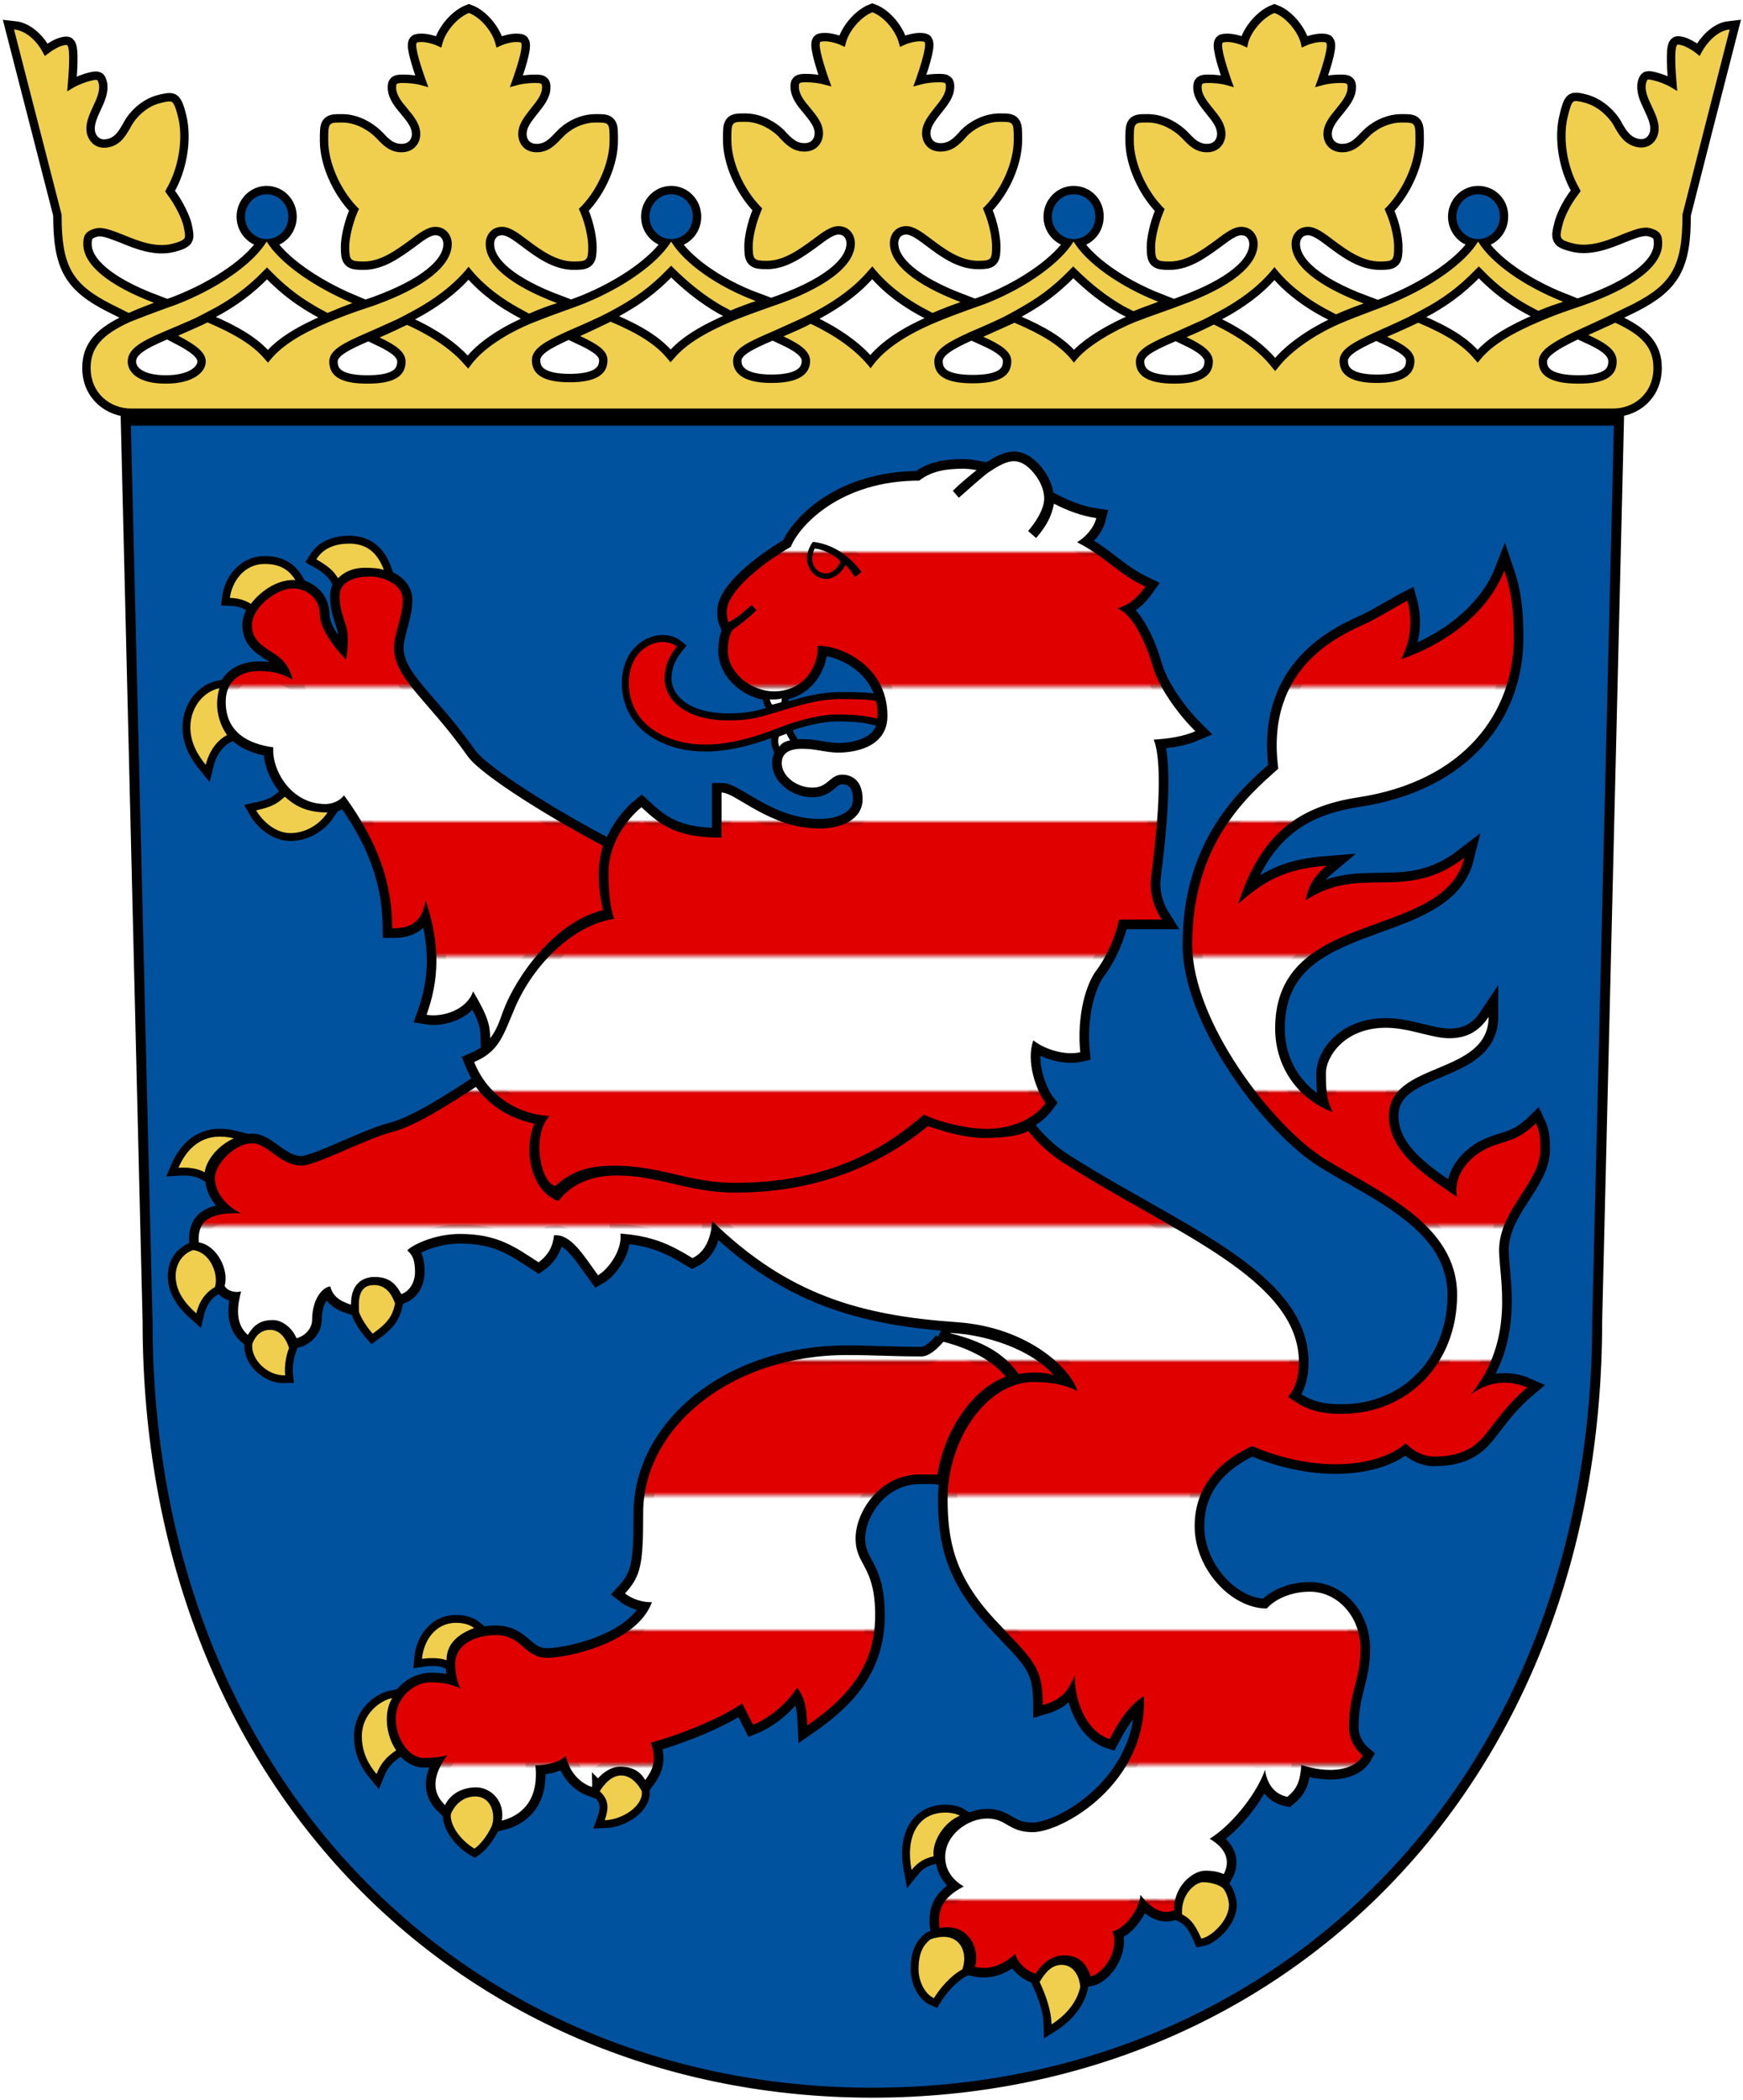 <?xml version="1.0" encoding="UTF-8"?>
<!-- Generator: Adobe Illustrator 26.0.3, SVG Export Plug-In . SVG Version: 6.00 Build 0)  -->
<svg xmlns="http://www.w3.org/2000/svg" xmlns:xlink="http://www.w3.org/1999/xlink" version="1.1" id="Ebene_1" x="0px" y="0px" viewBox="0 0 498.1 600" style="enable-background:new 0 0 498.1 600;" xml:space="preserve">
<style type="text/css">
	.st0{fill:none;}
	.st1{fill:#E10000;}
	.st2{fill:#FFFFFF;}
	.st3{fill:#EFCF4D;stroke:#000000;stroke-width:4.8;}
	.st4{fill:#00529F;stroke:#000000;stroke-width:4.8;}
	.st5{fill:#00529F;stroke:#000000;stroke-width:5.7;}
	.st6{fill:#00529F;}
	.st7{fill:url(#c_00000062908787931758974580000016492976922085098917_);stroke:#000000;stroke-width:5.5;}
	.st8{fill:#FFFFFF;stroke:#000000;stroke-width:4;}
	.st9{fill:#E10000;stroke:#000000;stroke-width:4;}
	.st10{fill:url(#c_00000089561509106684662660000007639797091999948931_);}
	.st11{fill:#EFCF4D;stroke:#000000;stroke-width:4.5;}
	.st12{fill:#EFCF4D;}
</style>
<pattern x="34" y="559" width="360" height="76.8" patternUnits="userSpaceOnUse" id="a" viewBox="0 -76.8 360 76.8" style="overflow:visible;">
	<g>
		<rect y="-76.8" class="st0" width="360" height="76.8"/>
		<path class="st1" d="M0,0h360l0-38.4H0L0,0z"/>
		<path class="st2" d="M0-38.4h360l0-38.4H0L0-38.4z"/>
	</g>
</pattern>
<g>
	<g id="e">
		<path class="st3" d="M486.4,14.7l-0.7,1.3l-1.1-0.9c-1.4-1.1-3.1-1.9-3.7-2.1c-1.1-0.3-1.5-0.3-1.6-0.2c-1,0.9-0.4,8.3-0.2,10.8    l0.2,2.4l-2-1.2c-1.2-0.7-3.3-1.5-4.6-1.8c-1.5-0.4-1.8-0.3-1.9-0.2c0,0-0.2,0.2-0.4,0.9c-0.5,2.1,0.5,4.3,1.6,6.6    c1.2,2.6,2.5,5.2,1.8,8c-0.6,2.4-2.9,4.6-6.5,3.6c-3.2-0.9-4.6-3.4-5.8-5.4l-0.3-0.6c-1.3-2.3-4.3-5.4-8.1-6.5    c-1.4-0.4-2.9-0.7-3.4-0.4c-0.7,0.4-1.2,2.3-1.7,4.4c-1.5,6-0.2,14.4,3.3,20.4l0.4,0.8l-0.5,0.7c-2.7,3.4-4.3,7.2-4.7,9    c-1,3.9-0.8,4.2,2.9,5.2c4.8,1.3,10-0.8,14.1-2.5c3.3-1.3,6-2.4,8.1-1.8c3.2,0.8,3.4,2.4,3.4,4.4c0,6.3-8,12.5-22.5,17.6    c-0.4,0.2-6.3,2-12.2,4.5c-8.1,3.4-13.8,6.8-17.1,10.8l-0.9,1.1l-1-1.1c-3.1-3.8-8.1-7-16-10.3c-2.2,1-4.7,2.2-8.9,4    c4.9,2.3,7.8,4.1,7.8,6.9c0,4.2-3.6,6.3-10.7,6.3c-7.1,0-10.7-2.1-10.7-6.3c0-3.3,4.1-5.4,10-8.1c0,0,7.2-3.2,9.4-4.3    c2.2-1.1,6.2-3.3,6.2-3.3c3.6-2.1,8-4.9,13.3-10.4l0.9-0.9l0.9,0.9c5,5.2,9.5,8.2,13.3,10.3l2.8,1.5c3.1-1.3,5.3-2,7.1-2.6    C435.3,81.7,426,75,422.4,69c-3.7,6.1-13.3,12.9-24.6,17.6c-2.9,1.3-9.7,3.6-15,5.9c-7.1,3.1-13.9,7.8-17.4,12.3l-1,1.2l-1-1.2    c-3.5-4.5-9.1-8.5-16.5-12.1c-2,1-4,2-7.8,3.6c4.6,2.2,7.5,4.2,7.5,7c0,4.2-3.7,6.3-11,6.3c-7.3,0-11-2.1-11-6.3    c0-3.4,4.1-5.3,10.8-8.2c0,0,6.3-2.8,8.5-3.8c2.2-1.1,6.2-3.3,6.2-3.3c3.6-2.1,8.8-5.4,13.2-10.6l0.9-1.1l0.9,1.1    c4.4,5.2,9.7,8.6,13.3,10.6l3.4,1.8c3.4-1.5,5.9-2.4,7.9-3.1c-13.3-5-20.6-11-20.6-17c0-2.5,1.6-4.9,4.7-4.9    c2.2,0,4.5,1.7,7.4,3.9c3.6,2.7,8.1,6,13.1,6c3.9,0,4.1-0.3,4.1-4.3c0-1.8-0.6-5.9-2.4-9.9l-0.3-0.8l0.6-0.6    c4.8-5,8.2-12.7,8.2-18.9c0-5.2,0-5.2-4-5.2c-4,0-7.6,2.2-9.5,4.2l-0.5,0.5c-1.6,1.7-3.6,3.8-6.9,3.8c-3.7,0-5.4-2.7-5.4-5.2    c0-2.9,1.9-5.1,3.7-7.3c1.6-2,3.2-3.9,3.2-6c0-1.1,0-1.3-2.1-1.3c-1.4,0-3.5,0.2-4.9,0.6l-2.3,0.6l0.8-2.2    c0.8-2.3,3.2-9.3,2.4-10.5c-0.1-0.1-0.4-0.2-1.6-0.2c-0.7,0-2.5,0.3-4.1,1l-1.3,0.6l-0.3-1.4c-0.8-3-4-7.2-7.5-8.5    c-3.5,1.4-6.7,5.5-7.5,8.5l-0.3,1.4l-1.3-0.6c-1.6-0.7-3.4-1-4.1-1c-1.2,0-1.5,0.1-1.6,0.2c-0.8,1.1,1.6,8.2,2.4,10.5l0.8,2.2    l-2.2-0.6c-1.4-0.4-3.5-0.6-4.9-0.6c-2.1,0-2.1,0.2-2.1,1.3c0,2.1,1.6,4,3.2,6c1.8,2.2,3.6,4.4,3.6,7.3c0,2.5-1.7,5.2-5.3,5.2    c-3.3,0-5.3-2.1-6.9-3.8l-0.5-0.5c-1.9-1.9-5.5-4.2-9.5-4.2c-4,0-4,0-4,5.2c0,6.2,3.4,13.9,8.2,18.9l0.6,0.6l-0.3,0.8    c-1.7,4-2.4,8.1-2.4,9.9c0,4,0.3,4.3,4.2,4.3c4.9,0,9.4-3.4,13-6c2.9-2.2,5.2-3.9,7.4-3.9c3.1,0,4.7,2.5,4.7,4.9    c0,6.2-7.7,12.3-21.7,17.4c-2.4,1-8.2,2.9-13.1,4.8c-5.8,2.3-13.5,6.7-16.8,10.6l-0.9,1.1l-0.9-1.1c-3.2-3.8-8.1-6.9-16.1-10.3    c-2.2,1-4.6,2.1-8.9,4c5.1,2.3,8,4.2,8,7c0,4.3-3.5,6.3-11,6.3s-11-2-11-6.3c0-3.4,4.2-5.6,10.1-8.3c0,0,6.8-2.9,9.4-4.2    c2.6-1.3,6-3.3,6-3.3c3.6-2.1,8-4.9,13.3-10.4l0.9-0.9l0.9,0.9c4.6,4.5,8.6,7.6,13.4,10.4l2.9,1.5c3.1-1.3,5.4-2,7.1-2.7    C319.8,81.8,310.4,75,306.8,69c-3.8,6.1-13.3,13-24.5,17.5c-1.1,0.5-9.3,3.2-15.1,5.7c-8.1,3.4-14.1,7.4-17.5,11.8l-0.9,1.2    l-1-1.2c-3.6-4.2-9-8.1-16.1-11.5c-1.9,1-4.1,2-7.8,3.6c4.7,2.2,7.6,4.2,7.6,7c0,2.9-1.9,6.3-11,6.3c-9.1,0-11-3.5-11-6.3    c0-3.4,4.1-5.3,10.8-8.2c0,0,6.1-2.7,8.9-4c2.8-1.3,5.9-3.1,5.9-3.1c3.6-2.1,8.8-5.4,13.2-10.6l1-1.1l0.9,1.1    c4.4,5.2,9.7,8.6,13.3,10.6l3,1.6c3.5-1.5,6-2.4,8-3.1c-13.1-5-20.2-10.9-20.2-16.8c0-2.5,1.6-4.9,4.7-4.9c2.2,0,4.5,1.7,7.4,3.9    c3.6,2.7,8.1,6,13,6c3.9,0,4.1-0.3,4.1-4.3c0-1.8-0.6-5.9-2.3-9.9l-0.3-0.8l0.6-0.6c4.9-5,8.2-12.7,8.2-18.9c0-5.2,0-5.2-4-5.2    c-4,0-7.6,2.2-9.5,4.2l-0.4,0.5c-1.6,1.7-3.6,3.8-7,3.8c-3.7,0-5.3-2.7-5.3-5.2c0-2.9,1.9-5.1,3.6-7.3c1.6-2,3.2-3.9,3.2-6    c0-1.1,0-1.3-2.1-1.3c-1.4,0-3.5,0.2-4.9,0.6l-2.3,0.6l0.8-2.2c0.8-2.3,3.2-9.3,2.4-10.5c-0.1-0.1-0.4-0.2-1.6-0.2    c-0.7,0-2.5,0.3-4.1,1l-1.3,0.6l-0.4-1.4c-0.8-3-4-7.2-7.5-8.5c-3.5,1.4-6.7,5.5-7.5,8.5l-0.4,1.4l-1.3-0.6c-1.6-0.7-3.4-1-4.1-1    c-1.2,0-1.5,0.1-1.6,0.2c-0.8,1.1,1.6,8.2,2.4,10.5l0.8,2.2l-2.3-0.6c-1.4-0.4-3.5-0.6-4.9-0.6c-2.1,0-2.1,0.2-2.1,1.3    c0,2.1,1.5,4,3.2,6c1.8,2.2,3.7,4.4,3.7,7.3c0,2.5-1.7,5.2-5.3,5.2c-3.4,0-5.3-2.1-7-3.8l-0.4-0.5c-1.9-1.9-5.5-4.2-9.5-4.2    c-4,0-4,0-4,5.2c0,6.2,3.4,13.9,8.2,18.9l0.6,0.6l-0.3,0.8c-1.7,4-2.4,8.1-2.4,9.9c0,4,0.3,4.3,4.1,4.3c4.9,0,9.4-3.4,13-6    c2.9-2.2,5.2-3.9,7.4-3.9c3.1,0,4.7,2.5,4.7,4.9c0,6.5-8.5,12.9-23.9,18.1c0,0-6.9,2.4-10.8,4c-7.9,3.3-13.7,6.8-17,10.8l-1,1.1    l-0.9-1.1c-3.1-3.8-8.1-7.1-16.2-10.5c-2.1,1-4.3,2.1-8.7,4.1c4.9,2.3,7.8,4.1,7.8,6.9c0,4.2-3.5,6.3-10.8,6.3    c-7.3,0-10.8-2.1-10.8-6.3c0-3.4,4.1-5.5,10-8.2c0,0,6.7-2.9,9.6-4.3c2.9-1.4,6-3.2,6-3.2c3.6-2.1,8-4.9,13.3-10.4l0.9-0.9    l0.9,0.9c4.6,4.5,8.6,7.6,13.3,10.4l2.8,1.5c3.1-1.3,5.4-2.1,7.2-2.7C204.7,81.8,195.4,75,191.8,69c-3.8,6.2-13.4,13-24.6,17.6    c-3.7,1.5-7.7,2.7-15.2,5.7c-7.5,3.1-14,7.4-17.3,11.8l-0.9,1.2l-1-1.1c-3.5-4.1-9-8-16.5-11.4c-1.9,0.9-4.1,2-7.8,3.6    c4.6,2.2,7.4,4.1,7.4,6.9c0,4.3-3.5,6.3-10.9,6.3c-7.4,0-10.9-2-10.9-6.3c0-3.3,4-5.3,10.7-8.2c0,0,6.6-2.9,8.5-3.8    c1.9-0.9,6.4-3.4,6.4-3.4c3.6-2.1,8.8-5.4,13.3-10.6l0.9-1.1l0.9,1.1c4.4,5.2,9.7,8.6,13.3,10.6l3.1,1.7c3.4-1.5,6-2.4,8-3    c-13.2-5-20.4-10.9-20.4-16.9c0-2.5,1.6-4.9,4.7-4.9c2.2,0,4.5,1.7,7.4,3.9c3.6,2.7,8.1,6,13,6c3.9,0,4.2-0.3,4.2-4.3    c0-1.8-0.6-5.9-2.3-9.9l-0.4-0.8l0.6-0.6c4.9-5,8.2-12.7,8.2-18.9c0-5.2,0-5.2-4-5.2c-4,0-7.6,2.2-9.4,4.2l-0.5,0.5    c-1.6,1.7-3.6,3.8-6.9,3.8c-3.7,0-5.3-2.7-5.3-5.2c0-2.9,1.9-5.1,3.6-7.3c1.6-2,3.2-3.9,3.2-6c0-1.1,0-1.3-2.1-1.3    c-1.4,0-3.5,0.2-4.9,0.6l-2.2,0.6l0.8-2.2c0.8-2.3,3.2-9.3,2.4-10.5c-0.1-0.1-0.4-0.2-1.6-0.2c-0.7,0-2.5,0.3-4.1,1l-1.3,0.6    l-0.4-1.4c-0.8-3-4-7.2-7.5-8.5c-3.5,1.4-6.7,5.5-7.5,8.5l-0.4,1.4l-1.3-0.6c-1.6-0.7-3.4-1-4.1-1c-1.2,0-1.5,0.1-1.6,0.2    c-0.8,1.1,1.7,8.2,2.5,10.5l0.8,2.2l-2.2-0.6c-1.4-0.4-3.5-0.6-4.9-0.6c-2.1,0-2.1,0.2-2.1,1.3c0,2.1,1.5,4,3.2,6    c1.8,2.2,3.7,4.4,3.7,7.3c0,2.5-1.7,5.2-5.4,5.2c-3.3,0-5.3-2.1-6.9-3.8l-0.5-0.5c-1.9-1.9-5.5-4.2-9.5-4.2c-4,0-4,0-4,5.2    c0,6.2,3.4,13.9,8.2,18.9l0.6,0.6l-0.4,0.8c-1.7,4-2.4,8.1-2.4,9.9c0,4,0.3,4.3,4.2,4.3c4.9,0,9.4-3.4,13-6    c2.9-2.2,5.2-3.9,7.4-3.9c3.1,0,4.7,2.5,4.7,4.9c0,6.2-7.7,12.3-21.7,17.4c-2.4,0.9-4.9,1.5-11.2,4l-2,0.8    c-8.1,3.4-13.4,6.7-16.7,10.6l-0.9,1.1l-1-1.1c-3.2-3.8-8.3-7-16.3-10.4c-2,1-4.3,2-8.4,3.8c5,2.6,7.9,4.7,7.9,7.4    c0,3-3.6,6.3-11.4,6.3c-8,0-10.9-3.3-10.9-6.3c0-3.8,4.2-5.9,10.7-8.7c0,0,7.4-3.1,9-3.9c1.6-0.8,5.9-3.1,5.9-3.1    c3.8-2.2,8.3-5.1,13.3-10.3l0.9-0.9l0.9,0.9c5.3,5.5,9.7,8.3,13.3,10.4l3.1,1.7c3.1-1.3,5.3-2.2,7.1-2.8    C89.3,81.8,79.9,75,76.2,69c-3.8,6.3-13.9,13.4-25.8,18c-0.6,0.2-7.6,2.7-13.1,4.9c-8.2,3.7-11.4,7.4-11.4,13.2    c0,7.5,5.9,11.6,11.4,11.6h423.8c5.6,0,11.4-4.1,11.4-11.6c0-5.7-3.1-9.3-10.9-12.9c-1.9,0.9-4.2,1.9-7.7,3.5    c5,2.3,8.1,4.3,8.1,7.6c0,4.3-3.5,6.3-10.9,6.3c-7.6,0-11.4-2.1-11.4-6.3c0-3.1,3.9-5.5,10.6-8.7c0,0,7.9-3.6,9.7-4.5    c1.9-0.9,6.8-3.3,6.8-3.3c11.1-5.7,14-11,14-25.3v-0.2c0,0,12.7-49.9,13.5-52.9C490.6,8.8,487.7,12.4,486.4,14.7 M23.8,69.7    c0-2,0.3-3.6,3.4-4.4c2.1-0.6,4.7,0.5,8.1,1.8c4.1,1.7,9.3,3.8,14.1,2.5c2-0.5,2.9-1,3.3-1.5c0.3-0.5,0.2-1.6-0.3-3.7    c-0.4-1.7-2.1-5.6-4.7-9l-0.5-0.7l0.4-0.8c3.5-6,4.8-14.4,3.3-20.4c-0.5-2.1-1.1-4-1.8-4.4c-0.5-0.3-2,0-3.5,0.4    c-3.8,1-6.8,4.1-8.1,6.5l-0.3,0.6c-1.2,2-2.6,4.6-5.8,5.4c-3.6,0.9-5.8-1.2-6.5-3.6c-0.7-2.8,0.5-5.4,1.7-8    c1.1-2.3,2.1-4.6,1.6-6.6c-0.2-0.7-0.3-0.9-0.4-0.9c-0.1-0.1-0.5-0.2-2,0.2c-1.3,0.3-3.3,1.1-4.6,1.8l-2,1.2l0.2-2.4    c0.2-2.5,0.8-9.9-0.2-10.8c-0.1-0.1-0.5-0.1-1.6,0.2c-0.7,0.2-2.3,1-3.7,2.1L12.8,16l-0.7-1.3C10.9,12.4,7.9,8.8,4,8.4    c0.8,3.1,13.6,52.9,13.6,52.9v0.2c0,14.4,2.9,19.6,14,25.3l5.2,2.6c3.1-1.4,5.4-2.2,7.2-2.9C30.9,81.5,23.8,75.6,23.8,69.7"/>
		<path class="st4" d="M422.4,55.5c-3.4,0-6.2,2.9-6.2,6.4c0,3.5,2.8,6.4,6.2,6.4s6.2-2.8,6.2-6.4C428.7,58.3,425.9,55.5,422.4,55.5    z M306.8,55.5c-3.4,0-6.2,2.9-6.2,6.4c0,3.5,2.8,6.4,6.2,6.4s6.2-2.8,6.2-6.4C313.1,58.3,310.3,55.5,306.8,55.5z M191.8,55.5    c-3.4,0-6.2,2.9-6.2,6.4c0,3.5,2.8,6.4,6.2,6.4c3.4,0,6.2-2.8,6.2-6.4C198,58.3,195.2,55.5,191.8,55.5z M76.2,55.5    c-3.4,0-6.2,2.9-6.2,6.4c0,3.5,2.8,6.4,6.2,6.4c3.4,0,6.2-2.8,6.2-6.4C82.4,58.3,79.6,55.5,76.2,55.5z"/>
	</g>
</g>
<g>
	<g>
		<path id="b" class="st5" d="M43.6,377.5c0,131.4,90.4,218.9,205.7,218.9c115.3,0,205.7-87.5,205.7-218.9l6.2-255.9H37.4    L43.6,377.5z"/>
	</g>
	<path id="b_00000016798211214847155200000002647857816057748648_" class="st6" d="M43.6,377.5c0,131.4,90.4,218.9,205.7,218.9   c115.3,0,205.7-87.5,205.7-218.9l6.2-255.9H37.4L43.6,377.5z"/>
	<path class="st6" d="M384.9,338.1l-7.6-4.5c-15.9-9.8-39.6-41-39.6-64c0-1.4,0.1-2.8,0.1-4.1h-15.8c-1.1,3.9-3.2,8.8-6.4,13.1   c-1.9,2.5-4.2,8.8-4.2,17.1c0,1.3,0.1,2.7,0.2,4.2l0.3,2.8l-2.7,0.6c-3.9,0.9-8.2,0-11.7-1.5c0.1,4.3,2.1,9,3.6,11l1.4,1.9   l-1.4,1.9c-1.2,1.7-2.8,3.1-4.6,4.4c3.3,3.7,6.6,6.6,9.5,8.6c7.5,5,15.6,9.6,23.3,14c23.1,13.1,44.9,25.5,44.9,45.3   c0,3.5-0.7,6.5-1.9,9c3.1,1.9,6.3,2.6,11,2.6c17.3,0,29.9-12.9,29.9-30.8C413.4,354.3,398.9,346.1,384.9,338.1"/>
	<path class="st6" d="M249,197.4c-0.7-1.5-2.1-3.5-3.4-4.7c-2.9-2.7-6.5-4.2-9.1-4.8c-0.5,2.4-1.6,5.1-3.6,7.4c-1,1.2-1.7,2.4-2.5,3   c3.1-0.7,6.4-1.3,9.9-1.3C243.3,197,246.4,197.2,249,197.4"/>
	<path class="st6" d="M228.7,211.2c5.1,0,7,0.8,11,0.8c2.7,0,8.4-0.2,10.2-4.1c-3.4-0.7-7.1-1-11.1-1c-5,0-8.8,1.1-12.2,2.2   c0.2,1,0.9,1.7,1.4,2.1C228.3,211.2,228.5,211.2,228.7,211.2"/>
</g>
<g>
	
		<pattern id="c_00000092436393880128421130000001451343292507984808_" xlink:href="#a" patternTransform="matrix(1 0 0 -1 35 -15992.4)">
	</pattern>
	<path id="c" style="fill:url(#c_00000092436393880128421130000001451343292507984808_);stroke:#000000;stroke-width:5.5;" d="   M232.1,159.6c0,2,1.4,4.2,4,4.2c2,0,3.7-2.2,4.1-3.4c-1.4-1.6-4.5-3.4-7.4-3.7C232.4,157.5,232.1,158.7,232.1,159.6z M329,250.2   c3.1-23.8,2.4-34.8,0.7-38.9c4.5-0.3,8.4-0.9,11.9-2.4c-3.9-3.8-10.2-11.7-12.2-18.6c-1.6-5.7-5.4-14.8-10.1-16.5   c3.1-1,5.3-2.4,8-6.2c-8-3.8-11.4-8.6-19.5-12.7c2.5-1.5,4.8-4.1,5.5-6.9c-4.2-0.6-8.2-2.1-12.1-4.1c-0.6,3.1-1.8,6-5.1,9.8l-2.3-2   c2.1-2.4,4.6-6.2,4.6-9.3c0-4.2-3.4-8.4-5.8-9.8c-2.6-1.5-4.9-1.2-10.2,2.4c-1.8,1.3-6,5.1-8.4,7.2l-1.7-2c2.3-2.3,5.3-4.7,6.8-5.9   c-1.6-0.3-2.8-0.4-3.9-0.4c-4.5,0-9,0.6-12.5,3.4c-22.6,0-34.3,12.9-36.7,18.9c-8.7,5.1-18.3,12.9-18.3,18.5c0,1.5,0.2,2.4,0.5,3.1   c2.3-1.2,4.6-3.2,6.6-5l1.4,1.5c-1.7,1.8-5.3,4.6-6.8,5.6c-1.1,1.5-1.4,3.9-1.4,6c0,6.2,6.5,11.6,13.2,11.6c9.6,0,13-8.9,12.4-13   c5.2-0.4,20,4.8,20,20c0,9.5-10.4,10.5-14,10.5c-3.6,0-6.3-1.1-10.3-1.1c-4,0-5.9,1.4-5.9,4.1c0,3.7,4.2,7,8.8,7   c4.5,0,4.9-3.7,8.5-3.7c2.1,0,5.8,1.1,5.8,7c0,5.9-6.2,8.4-12.3,8.4c-14.2,0-23.9-10.3-28-10.3v12.9c-13.1,0-17.5-3.7-22.9-8.7   c-4.5,3.7-9.4,10.7-9.4,18.7c0,5.5,0.5,10.1,1.6,13.2c-11.2,1.6-22.8,12.5-28.3,25.3c-3.5,8.2-4.5,12.5-11.7,15.6   c4,10,13,15,21.5,15.4c-5.4,6.1-2.2,19.4,1.7,20c5.2-4.8,10.7-5.8,16.7-5.8c13.8,0,21.2,4.9,34.6,4.9c25.4,0,41.7-8.7,54-19.5   c5.6,2.7,13.8,4.1,17.6,4.1c7.5,0,13.9-2.8,17.2-7.4c-2.6-3.4-5.7-11.8-3.5-17.9c3.1,2.5,8.9,4.4,13.4,3.4   c-1-10.4,1.6-19.5,4.7-23.5c3.4-4.6,5.6-10.5,6.4-14.4H332C330.2,259.9,328.3,255.7,329,250.2L329,250.2z M244.3,164.9   c0,0-1.3-2.2-2.7-3.5c-0.6,1.6-3,4-5.4,4c-3.5,0-5.6-3.1-5.6-6c0-1.3,0.7-3.4,1.7-4.6c4.1,0.4,9.6,2.7,13.9,8.6   C246.1,163.5,244.3,164.9,244.3,164.9L244.3,164.9z M420.3,398.4c12.9-15.9,8.1-33.3,8.1-41.2c0-11.7,11.8-19.3,11.8-28.9   c0-2.7-0.1-4.9-1.3-7.4c-5.4,5.3-8.6,4.8-13.4,6.9c-5.4,2.3-10.4,7.9-9.1,14.2c-7.6-5.4-19.5-12.2-19.5-23.2   c0-15.8,28.5-11.4,28.5-28.3c-2.8,4.2-6.3,6.1-11.3,6.1c-4.9,0-11.5-3-18-3c-12.2,0-17.2,8.6-17.2,12.9c0,4.3,0.1,7.7,2,11.2   c-9.2-3.3-16.5-12.2-16.5-23.9c0-34.9,48.1-24.6,54.1-48.8c-17,13.1-29.6,1.7-45.4,12.2c0.8-4.1,2.3-6.8,6-9.9   c-9.9,0.8-16.7,3.1-25.3,11c6.6-20.7,18-28,34.2-30.5c30.4-4.6,44.6-24.2,44.6-45.6c0-8-0.7-13.4-2.7-19.2   c-4.9,12.6-17.7,21.4-29.5,25.3c2.1-4.1,3.7-9.8,1.8-16.7c-2.4,1.2-8.2,4.8-11.6,6.4c-7.1,3.3-29.2,12.2-25.3,41.6   c-9.1,8-24.6,21.7-24.6,50.3c0,21.9,23,52,38.1,61.3c15.2,9.3,37.6,18.4,37.6,38.7c0,19.7-14.1,34-33,34c-6.4,0-10.5-1.2-15.3-4.9   c2-2.2,3.1-5.7,3.1-9.8c0-24-36.1-37.1-66.8-56.7c-4.1-2.6-7.1-5.2-10.6-9.4c-2.8,1.6-8.3,2-12.7,2c-3.8,0-9.8-1.2-15.9-3.4   c-11.6,9.5-29.5,19-55,19c-13.4,0-22-4.9-33.8-4.9c-6,0-12.5,1.6-16.8,7.3c-6.9-2.2-10.5-13-6.9-22.1c-6.3-1.4-12-4.2-16.7-10.5   c-6.9,4.5-17.2,11.2-24,12.9c-6.8,1.7-21.9,9.6-25.8,9.6c-6.1,0-9.8-6.4-14.1-6.4c-5.2,0-10.7,6.2-10.7,9.9c0,4.4,3.8,8.5,7.5,10.1   c-9.5-0.3-12.5,2.5-12.1,8.3c5.3,0.9,8.7,8,7.4,12.4c0.4,1.1,2.5,2.2,4.7,1.6c-0.7,2.9-2.3,8.9,2,12.5c1.7-3.2,3.9-4.3,7.1-4.3   c3.2,0,6,3.1,6.7,5.2c2.1-0.5,4.5-2.5,4.5-5.3c0-5.6,2.8-9.3,5.2-9.5c0.8,3.4,3.7,4.5,6.2,5.3c-0.4-6.1,3.7-8,6.4-8   c4.2,0,6,1.8,7.7,4.9c2.5-0.9,4-3.6,3.9-6.7c-0.1-3.1-0.6-4.3-2.2-5.8c1.3-1.5,7.8-4.7,15-4.7c10.7,0,15.6,3.6,22.5,8.1   c2.1-1.5,4.1-3.9,4.4-7.7c4.7-0.5,8.2,5.3,12.6,11.4c2.7-1.5,7-7,6.4-11.9c9.5,0.7,14.5,3.3,20.6,7c4-1.9,5.4-6.5,5.6-10.6   c21.6,21.1,42.5,27,69.8,28.9c20.8,1.4,32.9,13.6,34.6,19.7c-3.2-1.7-7.3-2.6-12.5-2.6c-13.6,0-24.6,16.7-24.6,33.4   c0,11.8,1.9,22,13.5,34.5c10.8,11.6,13.7,13,13.7,24.4c5.9-1.7,7.5-4.6,9.1-8.5c0.1,8.8,4.1,16.3,10,18.2c3.2-6.1,5.9-9.8,9.8-12.3   c1.1,24.9-23.2,38.9-31.8,38.9c-6.9,0-7.4-3.9-13-3.9c-5.5,0-12,4.6-12,11c0,4,2.5,6.8,5.3,8.4c-6.6,3.5-7.4,7-6.9,11.9   c8.3-1.7,11.7,6.1,10.1,11.1c5.1,1.1,8.8-1.3,11.5-3.7c0.8,2.5,3.2,4.9,6,5.7c1.8-3.1,4.5-5.3,7.9-5.3c3.4,0,6.2,1.3,7.7,6   c3.8-0.8,8.4-7.9,6.2-12.8c3.9-1.1,7.8-6.6,8-10.5c2.6,3.4,6,6,9.7,4.4c-0.4-6.5,5.1-11.3,8.8-11.3c2.1,0,3.9,0.3,5.3,1   c0.5-0.9,0.9-2.1,0.9-3.4c0-3.1-2.6-5.4-4.9-6.7c7.1-4.5,13.8-13.7,15.8-19.7c0.6,3.9,2.5,6.9,6.4,7.7c2.7-2.3,3.6-4.1,4-9.1   c7.3,2.4,14.9,1.9,17.5-2.7c-2-1.7-3.9-4.5-3.9-8.2c0-9.7,3.3-13.5,3.3-22.3c0-9-6.4-16.3-14.5-16.3c-5.3,0-9.9,2.1-12.3,4.8   c-10.1,0-20.6-11.2-20.6-23.5c0-11.7,7.4-18.7,16.4-22.9c5.5,2.4,14.4,5.2,23.9,5.2c9.4,0,16.6-2.8,20-6c1.3,1.3,4.2,3.8,8.1,3.8   c6.8,0,11.2-2,14.6-6.2c3.4-4.2,6.1-8.5,12-13.5C431,394,425.1,394.7,420.3,398.4 M269.6,383.3c-2,2.3-4.2,4.2-6.3,4.2   c-8.3,0-13.7-0.4-21.3-0.4c-33.5,0-58.2,21-58.2,45.1c0,14.7-0.6,18-5.2,23c2,1.6,5.1,2.6,7.7,2.5c-4.4,12-24.8,15.9-29.8,15.9   c-6.9,0-7.1-6.5-14.9-6.5c-5.1,0-11.5,2.3-11.5,8.2c0,2.7,0.6,5.6,1.6,7.2c-2.8-1.6-6-1.9-8.7-1.9c-4.7,0-9.9,4.4-9.9,10.3   c0,5.6,3.6,11.3,8,11.3c2.6,0,4.6-0.2,6.7-0.8c-3.9,5.4-4.8,10.3-0.6,14.3c0.8-2,3.6-5.1,8.9-5.1c4,0,8.3,3.8,7.3,9.5   c4.4-1.1,10.8-4.7,9.6-15.8c3.5,0,7.1-1,8.7-2.7c0.8,3.6,3,7.3,7.4,8.9c1.2-2.2,4.3-5.8,8.1-5.8c4.1,0,6,1.8,7.2,3.8   c2.1-2.9,3.4-5.4,1.6-10.7c6-1.5,19.1-6.3,26.1-11.2l3.1,6.1c5-2,9.8-6.3,12.6-10.6c2.5,3.3,2.7,6.6,2.9,10.8   c9.8-6.8,19.4-15.6,19.4-31.4c0-14.4-5.6-14.2-5.6-22c0-7.7,7-18.3,18.4-18.3c2.5,0,3.7,0,5,0.1c1.9-12.7,10.1-24.6,19.5-28   C283.7,388.7,277.3,385.3,269.6,383.3 M145.6,284.7c5.5-10.9,15.5-22,26.7-24.7c-0.6-3.1-1.2-5.4-1.2-10.9c0-2.1,0.6-5.6,1.2-7.5   c-13.2-6.9-34.5-19.8-38.6-25.5c-11.5-16.3-21.2-22.3-21.1-31.2c0-3.7,2.5-8.9,2.5-13.5c0-4.6-5.7-6.7-9.3-6.7   c-4.2,0-8.5,1.3-8.7,5.1c-0.2,3.9,1.3,7.3,1.9,9.3c0.7,2.7,0.4,6.4-0.1,9.4c-3.8-4.1-7.5-8.9-7.5-13.1c0-4.3-3.8-7.5-8.1-7.3   c-4.3,0.2-11.3,5.4-11.3,10.5c0,4.4,3.3,6.1,6.3,8.1c2,1.3,4.1,2.9,5.4,7.5c-3.3-1.9-5.8-2.5-9.8-2.5s-9.4,1.9-9.4,8.8   c0,8.7,6.4,12,13.6,13c-0.5,6.4,5,16.2,14.9,16.2c2.2,0,4.3-1.1,5.3-2.5c11.9,16.2,13.7,28.4,13.8,38c4.5,0,8.6-1.2,9.5-8.1   c4.4,12.9,3.8,23.1,0.3,32.8c4.7,0.8,11.6-1.5,13.3-6.7c4.4,7.4,4.8,9.8,4.9,13.4C143.1,292.5,142.8,290.3,145.6,284.7    M301.1,392.9c-6.4-7.6-19.8-11.7-29.4-12.1c0,0,0-0.1-0.1,0.1c11.5,2.8,16.3,7.2,19.5,11.6C295.7,391.7,299.6,392.2,301.1,392.9"/>
</g>
<g>
	<g id="f">
		<path class="st8" d="M225.8,211.5c-0.5-0.8-0.8-1.3-1-1.9c0,0-2.2,0.8-2.2,0.8c-0.2,0.7-0.4,1.5,0.1,2.9    C223.4,212.3,224.3,211.8,225.8,211.5L225.8,211.5z M220.7,201.3c0,0,2.6-0.7,2.6-0.7c0-0.2,0.1-0.8,0.1-1.1    c-1.2,0.4-2.3,0.3-3.4,0.3C220.1,200.3,220.4,201.1,220.7,201.3z"/>
		<path class="st9" d="M240.3,199.7c-6.9,0-13.1,2.2-17.9,3.6c-4.8,1.4-7.5,2.5-14.2,2.5c-13.2,0-18.3-6.6-18.3-11.9    c0-3.5,1.2-6.3,3.5-9.2c-1.1-0.9-2.6-1.3-4-1.3c-4.5,0-9.7,3.9-9.7,11.7c0,12,11,17.6,21.8,17.6c9.9,0,19.3-4.2,23.5-5.7    c4.2-1.5,10.1-2.9,13.8-2.9c6.6,0,9,0.5,11.9,1.2c0-0.3,0.1-0.9,0.1-1.4c0-1.6-0.2-2.7-0.5-3.7    C248.3,199.9,245.9,199.7,240.3,199.7L240.3,199.7z"/>
	</g>
</g>
<pattern id="c_00000043454835130610285830000017903080017566002322_" xlink:href="#a" patternTransform="matrix(1 0 0 -1 35 -15992.4)">
</pattern>
<path id="c_00000042702512042498028800000007716706094476350088_" style="fill:url(#c_00000043454835130610285830000017903080017566002322_);" d="  M232.1,159.6c0,2,1.4,4.2,4,4.2c2,0,3.7-2.2,4.1-3.4c-1.4-1.6-4.5-3.4-7.4-3.7C232.4,157.5,232.1,158.7,232.1,159.6z M329,250.2  c3.1-23.8,2.4-34.8,0.7-38.9c4.5-0.3,8.4-0.9,11.9-2.4c-3.9-3.8-10.2-11.7-12.2-18.6c-1.6-5.7-5.4-14.8-10.1-16.5  c3.1-1,5.3-2.4,8-6.2c-8-3.8-11.4-8.6-19.5-12.7c2.5-1.5,4.8-4.1,5.5-6.9c-4.2-0.6-8.2-2.1-12.1-4.1c-0.6,3.1-1.8,6-5.1,9.8l-2.3-2  c2.1-2.4,4.6-6.2,4.6-9.3c0-4.2-3.4-8.4-5.8-9.8c-2.6-1.5-4.9-1.2-10.2,2.4c-1.8,1.3-6,5.1-8.4,7.2l-1.7-2c2.3-2.3,5.3-4.7,6.8-5.9  c-1.6-0.3-2.8-0.4-3.9-0.4c-4.5,0-9,0.6-12.5,3.4c-22.6,0-34.3,12.9-36.7,18.9c-8.7,5.1-18.3,12.9-18.3,18.5c0,1.5,0.2,2.4,0.5,3.1  c2.3-1.2,4.6-3.2,6.6-5l1.4,1.5c-1.7,1.8-5.3,4.6-6.8,5.6c-1.1,1.5-1.4,3.9-1.4,6c0,6.2,6.5,11.6,13.2,11.6c9.6,0,13-8.9,12.4-13  c5.2-0.4,20,4.8,20,20c0,9.5-10.4,10.5-14,10.5c-3.6,0-6.3-1.1-10.3-1.1c-4,0-5.9,1.4-5.9,4.1c0,3.7,4.2,7,8.8,7  c4.5,0,4.9-3.7,8.5-3.7c2.1,0,5.8,1.1,5.8,7c0,5.9-6.2,8.4-12.3,8.4c-14.2,0-23.9-10.3-28-10.3v12.9c-13.1,0-17.5-3.7-22.9-8.7  c-4.5,3.7-9.4,10.7-9.4,18.7c0,5.5,0.5,10.1,1.6,13.2c-11.2,1.6-22.8,12.5-28.3,25.3c-3.5,8.2-4.5,12.5-11.7,15.6  c4,10,13,15,21.5,15.4c-5.4,6.1-2.2,19.4,1.7,20c5.2-4.8,10.7-5.8,16.7-5.8c13.8,0,21.2,4.9,34.6,4.9c25.4,0,41.7-8.7,54-19.5  c5.6,2.7,13.8,4.1,17.6,4.1c7.5,0,13.9-2.8,17.2-7.4c-2.6-3.4-5.7-11.8-3.5-17.9c3.1,2.5,8.9,4.4,13.4,3.4  c-1-10.4,1.6-19.5,4.7-23.5c3.4-4.6,5.6-10.5,6.4-14.4H332C330.2,259.9,328.3,255.7,329,250.2L329,250.2z M244.3,164.9  c0,0-1.3-2.2-2.7-3.5c-0.6,1.6-3,4-5.4,4c-3.5,0-5.6-3.1-5.6-6c0-1.3,0.7-3.4,1.7-4.6c4.1,0.4,9.6,2.7,13.9,8.6  C246.1,163.5,244.3,164.9,244.3,164.9L244.3,164.9z M420.3,398.4c12.9-15.9,8.1-33.3,8.1-41.2c0-11.7,11.8-19.3,11.8-28.9  c0-2.7-0.1-4.9-1.3-7.4c-5.4,5.3-8.6,4.8-13.4,6.9c-5.4,2.3-10.4,7.9-9.1,14.2c-7.6-5.4-19.5-12.2-19.5-23.2  c0-15.8,28.5-11.4,28.5-28.3c-2.8,4.2-6.3,6.1-11.3,6.1c-4.9,0-11.5-3-18-3c-12.2,0-17.2,8.6-17.2,12.9c0,4.3,0.1,7.7,2,11.2  c-9.2-3.3-16.5-12.2-16.5-23.9c0-34.9,48.1-24.6,54.1-48.8c-17,13.1-29.6,1.7-45.4,12.2c0.8-4.1,2.3-6.8,6-9.9  c-9.9,0.8-16.7,3.1-25.3,11c6.6-20.7,18-28,34.2-30.5c30.4-4.6,44.6-24.2,44.6-45.6c0-8-0.7-13.4-2.7-19.2  c-4.9,12.6-17.7,21.4-29.5,25.3c2.1-4.1,3.7-9.8,1.8-16.7c-2.4,1.2-8.2,4.8-11.6,6.4c-7.1,3.3-29.2,12.2-25.3,41.6  c-9.1,8-24.6,21.7-24.6,50.3c0,21.9,23,52,38.1,61.3c15.2,9.3,37.6,18.4,37.6,38.7c0,19.7-14.1,34-33,34c-6.4,0-10.5-1.2-15.3-4.9  c2-2.2,3.1-5.7,3.1-9.8c0-24-36.1-37.1-66.8-56.7c-4.1-2.6-7.1-5.2-10.6-9.4c-2.8,1.6-8.3,2-12.7,2c-3.8,0-9.8-1.2-15.9-3.4  c-11.6,9.5-29.5,19-55,19c-13.4,0-22-4.9-33.8-4.9c-6,0-12.5,1.6-16.8,7.3c-6.9-2.2-10.5-13-6.9-22.1c-6.3-1.4-12-4.2-16.7-10.5  c-6.9,4.5-17.2,11.2-24,12.9c-6.8,1.7-21.9,9.6-25.8,9.6c-6.1,0-9.8-6.4-14.1-6.4c-5.2,0-10.7,6.2-10.7,9.9c0,4.4,3.8,8.5,7.5,10.1  c-9.5-0.3-12.5,2.5-12.1,8.3c5.3,0.9,8.7,8,7.4,12.4c0.4,1.1,2.5,2.2,4.7,1.6c-0.7,2.9-2.3,8.9,2,12.5c1.7-3.2,3.9-4.3,7.1-4.3  c3.2,0,6,3.1,6.7,5.2c2.1-0.5,4.5-2.5,4.5-5.3c0-5.6,2.8-9.3,5.2-9.5c0.8,3.4,3.7,4.5,6.2,5.3c-0.4-6.1,3.7-8,6.4-8  c4.2,0,6,1.8,7.7,4.9c2.5-0.9,4-3.6,3.9-6.7c-0.1-3.1-0.6-4.3-2.2-5.8c1.3-1.5,7.8-4.7,15-4.7c10.7,0,15.6,3.6,22.5,8.1  c2.1-1.5,4.1-3.9,4.4-7.7c4.7-0.5,8.2,5.3,12.6,11.4c2.7-1.5,7-7,6.4-11.9c9.5,0.7,14.5,3.3,20.6,7c4-1.9,5.4-6.5,5.6-10.6  c21.6,21.1,42.5,27,69.8,28.9c20.8,1.4,32.9,13.6,34.6,19.7c-3.2-1.7-7.3-2.6-12.5-2.6c-13.6,0-24.6,16.7-24.6,33.4  c0,11.8,1.9,22,13.5,34.5c10.8,11.6,13.7,13,13.7,24.4c5.9-1.7,7.5-4.6,9.1-8.5c0.1,8.8,4.1,16.3,10,18.2c3.2-6.1,5.9-9.8,9.8-12.3  c1.1,24.9-23.2,38.9-31.8,38.9c-6.9,0-7.4-3.9-13-3.9c-5.5,0-12,4.6-12,11c0,4,2.5,6.8,5.3,8.4c-6.6,3.5-7.4,7-6.9,11.9  c8.3-1.7,11.7,6.1,10.1,11.1c5.1,1.1,8.8-1.3,11.5-3.7c0.8,2.5,3.2,4.9,6,5.7c1.8-3.1,4.5-5.3,7.9-5.3c3.4,0,6.2,1.3,7.7,6  c3.8-0.8,8.4-7.9,6.2-12.8c3.9-1.1,7.8-6.6,8-10.5c2.6,3.4,6,6,9.7,4.4c-0.4-6.5,5.1-11.3,8.8-11.3c2.1,0,3.9,0.3,5.3,1  c0.5-0.9,0.9-2.1,0.9-3.4c0-3.1-2.6-5.4-4.9-6.7c7.1-4.5,13.8-13.7,15.8-19.7c0.6,3.9,2.5,6.9,6.4,7.7c2.7-2.3,3.6-4.1,4-9.1  c7.3,2.4,14.9,1.9,17.5-2.7c-2-1.7-3.9-4.5-3.9-8.2c0-9.7,3.3-13.5,3.3-22.3c0-9-6.4-16.3-14.5-16.3c-5.3,0-9.9,2.1-12.3,4.8  c-10.1,0-20.6-11.2-20.6-23.5c0-11.7,7.4-18.7,16.4-22.9c5.5,2.4,14.4,5.2,23.9,5.2c9.4,0,16.6-2.8,20-6c1.3,1.3,4.2,3.8,8.1,3.8  c6.8,0,11.2-2,14.6-6.2c3.4-4.2,6.1-8.5,12-13.5C431,394,425.1,394.7,420.3,398.4 M269.6,383.3c-2,2.3-4.2,4.2-6.3,4.2  c-8.3,0-13.7-0.4-21.3-0.4c-33.5,0-58.2,21-58.2,45.1c0,14.7-0.6,18-5.2,23c2,1.6,5.1,2.6,7.7,2.5c-4.4,12-24.8,15.9-29.8,15.9  c-6.9,0-7.1-6.5-14.9-6.5c-5.1,0-11.5,2.3-11.5,8.2c0,2.7,0.6,5.6,1.6,7.2c-2.8-1.6-6-1.9-8.7-1.9c-4.7,0-9.9,4.4-9.9,10.3  c0,5.6,3.6,11.3,8,11.3c2.6,0,4.6-0.2,6.7-0.8c-3.9,5.4-4.8,10.3-0.6,14.3c0.8-2,3.6-5.1,8.9-5.1c4,0,8.3,3.8,7.3,9.5  c4.4-1.1,10.8-4.7,9.6-15.8c3.5,0,7.1-1,8.7-2.7c0.8,3.6,3,7.3,7.4,8.9c1.2-2.2,4.3-5.8,8.1-5.8c4.1,0,6,1.8,7.2,3.8  c2.1-2.9,3.4-5.4,1.6-10.7c6-1.5,19.1-6.3,26.1-11.2l3.1,6.1c5-2,9.8-6.3,12.6-10.6c2.5,3.3,2.7,6.6,2.9,10.8  c9.8-6.8,19.4-15.6,19.4-31.4c0-14.4-5.6-14.2-5.6-22c0-7.7,7-18.3,18.4-18.3c2.5,0,3.7,0,5,0.1c1.9-12.7,10.1-24.6,19.5-28  C283.7,388.7,277.3,385.3,269.6,383.3 M145.6,284.7c5.5-10.9,15.5-22,26.7-24.7c-0.6-3.1-1.2-5.4-1.2-10.9c0-2.1,0.6-5.6,1.2-7.5  c-13.2-6.9-34.5-19.8-38.6-25.5c-11.5-16.3-21.2-22.3-21.1-31.2c0-3.7,2.5-8.9,2.5-13.5c0-4.6-5.7-6.7-9.3-6.7  c-4.2,0-8.5,1.3-8.7,5.1c-0.2,3.9,1.3,7.3,1.9,9.3c0.7,2.7,0.4,6.4-0.1,9.4c-3.8-4.1-7.5-8.9-7.5-13.1c0-4.3-3.8-7.5-8.1-7.3  c-4.3,0.2-11.3,5.4-11.3,10.5c0,4.4,3.3,6.1,6.3,8.1c2,1.3,4.1,2.9,5.4,7.5c-3.3-1.9-5.8-2.5-9.8-2.5s-9.4,1.9-9.4,8.8  c0,8.7,6.4,12,13.6,13c-0.5,6.4,5,16.2,14.9,16.2c2.2,0,4.3-1.1,5.3-2.5c11.9,16.2,13.7,28.4,13.8,38c4.5,0,8.6-1.2,9.5-8.1  c4.4,12.9,3.8,23.1,0.3,32.8c4.7,0.8,11.6-1.5,13.3-6.7c4.4,7.4,4.8,9.8,4.9,13.4C143.1,292.5,142.8,290.3,145.6,284.7 M301.1,392.9  c-6.4-7.6-19.8-11.7-29.4-12.1c0,0,0-0.1-0.1,0.1c11.5,2.8,16.3,7.2,19.5,11.6C295.7,391.7,299.6,392.2,301.1,392.9"/>
<g>
	<path id="d" class="st11" d="M99.8,155.3c-5,0-7.9,2-9.4,4.5c3.2,1.8,4.9,3.2,6.2,5.4c2.1-2.2,5-3,7.5-3c2.2,0,4,0.1,5.6,0.6   C107.9,158,104.9,155.3,99.8,155.3L99.8,155.3z M75.6,161.1c-5.7,0-9.3,4.9-9.9,9.7c2.7,0.1,4.3,0.7,6,1.7c2.2-2.9,7-7.1,12.7-6.8   C82.4,162.4,79.5,161.1,75.6,161.1L75.6,161.1z M62.7,196.6c-4.4,0.9-8.3,5.3-8.3,11.2c0,4.8,2.6,8.5,4.4,10.7   c1.1-4.5,3.7-7.3,6.1-8.5C62.7,206.9,61.1,202.1,62.7,196.6L62.7,196.6z M81.4,227.6c-2,1.7-3.1,2.8-8.2,3.9c1.1,2,4.8,6.5,9.8,6.5   c3.8,0,8-2,10.6-5.9C87,232.1,83.9,229.8,81.4,227.6L81.4,227.6z M62.8,324.7c-6.1,0-9.8,4.2-11.8,8.9c3.3-0.2,5.7,0.3,7.5,1.3   c0.3-2.8,3.1-7.3,8.3-9.7C66,325,64.6,324.7,62.8,324.7z M55.2,357.1c-3.4,1.2-5,4.3-5,7.4c0,4.2,2.4,7.6,5.9,10.7   c1.1-4.6,3.7-6.6,5.3-7.5C62.5,364.6,60.5,357.9,55.2,357.1z M106.9,367.1c-4.8,0-4.4,4.9-4.3,7.7c0.6,1.8,2.3,4.4,3.9,6.2   c4.9-3.5,5.7-5.5,6.4-8.6C111.7,368.9,109.7,367.1,106.9,367.1L106.9,367.1z M77.2,379.9c-3.5,0-4.7,3-5.1,4   c-0.5,4.4,4.3,9.2,9.4,9c-0.3-2.8,0.3-5.8,1.1-7.8C81.6,381.9,79.7,379.9,77.2,379.9z M130.3,463.6c-6,0-9.3,5.3-9.7,10.3   c1.8-0.3,5.1-0.4,7,0.4c0-4.7,3.3-7.5,7.9-9.2C134.6,464.4,133.1,463.6,130.3,463.6z M112.1,485.1c-3.3,0.6-8.7,4.4-8.7,10.9   c0,4.8,2.1,8.3,4.2,10.8c1.6-4,3.7-5.4,5.6-6.8C110.2,495.6,109.6,489,112.1,485.1z M177.5,507.2c-3.7,0-6.1,4.6-6.1,4.5   c2,2,3,3.9,1.4,8.3c5.3-0.2,11.1-4.2,10.6-8.3C183.4,511.7,181.3,507.2,177.5,507.2z M135.8,513.2c-4.3,0-6.5,3.6-7,5.2   c-0.1,3.9,3.8,8,6.8,9.7c2.3-1.6,4.2-4.8,4.9-6.4C141.7,518.7,140.6,513.2,135.8,513.2z M270.2,517.8c-8,0-11.5,7-9.7,16.4   c2-2.5,4.1-3.4,6.3-3.9c-0.5-4.4,3.1-9.8,7.5-11.6C273.5,518.2,271.8,517.8,270.2,517.8z M343.8,537.7c-2.2,0-6.4,3.4-6,9.2   c1.8,0.9,3.5,2.2,5.5,6.9c2.9-0.5,7.9-5.2,7.9-9.6c0-0.9-0.4-3.2-1.7-4.8C348.1,538.2,345.5,537.7,343.8,537.7z M269.7,553.3   c-1,0-2.4,0.2-3.8,0.7c-1.9,1.5-3.4,3.7-3.4,8.5c0,3.8,2,7.3,4.4,8.3c3.1-4.9,6.4-7.3,8.1-8.2C276.6,558.2,274.7,553.3,269.7,553.3   z M303.4,561.3c-2.6,0-4.5,1.8-6.3,4.9c1.9,4.1,3.3,8.2,3.4,12.1c4.6-2.9,7.4-6.8,8.2-10.7C308.5,564.6,306.8,561.3,303.4,561.3z"/>
</g>
<path id="d_00000165954397269111273090000000533217902239174052_" class="st12" d="M99.8,155.3c-5,0-7.9,2-9.4,4.5  c3.2,1.8,4.9,3.2,6.2,5.4c2.1-2.2,5-3,7.5-3c2.2,0,4,0.1,5.6,0.6C107.9,158,104.9,155.3,99.8,155.3L99.8,155.3z M75.6,161.1  c-5.7,0-9.3,4.9-9.9,9.7c2.7,0.1,4.3,0.7,6,1.7c2.2-2.9,7-7.1,12.7-6.8C82.4,162.4,79.5,161.1,75.6,161.1L75.6,161.1z M62.7,196.6  c-4.4,0.9-8.3,5.3-8.3,11.2c0,4.8,2.6,8.5,4.4,10.7c1.1-4.5,3.7-7.3,6.1-8.5C62.7,206.9,61.1,202.1,62.7,196.6L62.7,196.6z   M81.4,227.6c-2,1.7-3.1,2.8-8.2,3.9c1.1,2,4.8,6.5,9.8,6.5c3.8,0,8-2,10.6-5.9C87,232.1,83.9,229.8,81.4,227.6L81.4,227.6z   M62.8,324.7c-6.1,0-9.8,4.2-11.8,8.9c3.3-0.2,5.7,0.3,7.5,1.3c0.3-2.8,3.1-7.3,8.3-9.7C66,325,64.6,324.7,62.8,324.7z M55.2,357.1  c-3.4,1.2-5,4.3-5,7.4c0,4.2,2.4,7.6,5.9,10.7c1.1-4.6,3.7-6.6,5.3-7.5C62.5,364.6,60.5,357.9,55.2,357.1z M106.9,367.1  c-4.8,0-4.4,4.9-4.3,7.7c0.6,1.8,2.3,4.4,3.9,6.2c4.9-3.5,5.7-5.5,6.4-8.6C111.7,368.9,109.7,367.1,106.9,367.1L106.9,367.1z   M77.2,379.9c-3.5,0-4.7,3-5.1,4c-0.5,4.4,4.3,9.2,9.4,9c-0.3-2.8,0.3-5.8,1.1-7.8C81.6,381.9,79.7,379.9,77.2,379.9z M130.3,463.6  c-6,0-9.3,5.3-9.7,10.3c1.8-0.3,5.1-0.4,7,0.4c0-4.7,3.3-7.5,7.9-9.2C134.6,464.4,133.1,463.6,130.3,463.6z M112.1,485.1  c-3.3,0.6-8.7,4.4-8.7,10.9c0,4.8,2.1,8.3,4.2,10.8c1.6-4,3.7-5.4,5.6-6.8C110.2,495.6,109.6,489,112.1,485.1z M177.5,507.2  c-3.7,0-6.1,4.6-6.1,4.5c2,2,3,3.9,1.4,8.3c5.3-0.2,11.1-4.2,10.6-8.3C183.4,511.7,181.3,507.2,177.5,507.2z M135.8,513.2  c-4.3,0-6.5,3.6-7,5.2c-0.1,3.9,3.8,8,6.8,9.7c2.3-1.6,4.2-4.8,4.9-6.4C141.7,518.7,140.6,513.2,135.8,513.2z M270.2,517.8  c-8,0-11.5,7-9.7,16.4c2-2.5,4.1-3.4,6.3-3.9c-0.5-4.4,3.1-9.8,7.5-11.6C273.5,518.2,271.8,517.8,270.2,517.8z M343.8,537.7  c-2.2,0-6.4,3.4-6,9.2c1.8,0.9,3.5,2.2,5.5,6.9c2.9-0.5,7.9-5.2,7.9-9.6c0-0.9-0.4-3.2-1.7-4.8C348.1,538.2,345.5,537.7,343.8,537.7  z M269.7,553.3c-1,0-2.4,0.2-3.8,0.7c-1.9,1.5-3.4,3.7-3.4,8.5c0,3.8,2,7.3,4.4,8.3c3.1-4.9,6.4-7.3,8.1-8.2  C276.6,558.2,274.7,553.3,269.7,553.3z M303.4,561.3c-2.6,0-4.5,1.8-6.3,4.9c1.9,4.1,3.3,8.2,3.4,12.1c4.6-2.9,7.4-6.8,8.2-10.7  C308.5,564.6,306.8,561.3,303.4,561.3z"/>
<g id="e_00000095299345967458906430000012840860524593142912_">
	<path class="st12" d="M486.4,14.7l-0.7,1.3l-1.1-0.9c-1.4-1.1-3.1-1.9-3.7-2.1c-1.1-0.3-1.5-0.3-1.6-0.2c-1,0.9-0.4,8.3-0.2,10.8   l0.2,2.4l-2-1.2c-1.2-0.7-3.3-1.5-4.6-1.8c-1.5-0.4-1.8-0.3-1.9-0.2c0,0-0.2,0.2-0.4,0.9c-0.5,2.1,0.5,4.3,1.6,6.6   c1.2,2.6,2.5,5.2,1.8,8c-0.6,2.4-2.9,4.6-6.5,3.6c-3.2-0.9-4.6-3.4-5.8-5.4l-0.3-0.6c-1.3-2.3-4.3-5.4-8.1-6.5   c-1.4-0.4-2.9-0.7-3.4-0.4c-0.7,0.4-1.2,2.3-1.7,4.4c-1.5,6-0.2,14.4,3.3,20.4l0.4,0.8l-0.5,0.7c-2.7,3.4-4.3,7.2-4.7,9   c-1,3.9-0.8,4.2,2.9,5.2c4.8,1.3,10-0.8,14.1-2.5c3.3-1.3,6-2.4,8.1-1.8c3.2,0.8,3.4,2.4,3.4,4.4c0,6.3-8,12.5-22.5,17.6   c-0.4,0.2-6.3,2-12.2,4.5c-8.1,3.4-13.8,6.8-17.1,10.8l-0.9,1.1l-1-1.1c-3.1-3.8-8.1-7-16-10.3c-2.2,1-4.7,2.2-8.9,4   c4.9,2.3,7.8,4.1,7.8,6.9c0,4.2-3.6,6.3-10.7,6.3c-7.1,0-10.7-2.1-10.7-6.3c0-3.3,4.1-5.4,10-8.1c0,0,7.2-3.2,9.4-4.3   c2.2-1.1,6.2-3.3,6.2-3.3c3.6-2.1,8-4.9,13.3-10.4l0.9-0.9l0.9,0.9c5,5.2,9.5,8.2,13.3,10.3l2.8,1.5c3.1-1.3,5.3-2,7.1-2.6   C435.3,81.7,426,75,422.4,69c-3.7,6.1-13.3,12.9-24.6,17.6c-2.9,1.3-9.7,3.6-15,5.9c-7.1,3.1-13.9,7.8-17.4,12.3l-1,1.2l-1-1.2   c-3.5-4.5-9.1-8.5-16.5-12.1c-2,1-4,2-7.8,3.6c4.6,2.2,7.5,4.2,7.5,7c0,4.2-3.7,6.3-11,6.3c-7.3,0-11-2.1-11-6.3   c0-3.4,4.1-5.3,10.8-8.2c0,0,6.3-2.8,8.5-3.8c2.2-1.1,6.2-3.3,6.2-3.3c3.6-2.1,8.8-5.4,13.2-10.6l0.9-1.1l0.9,1.1   c4.4,5.2,9.7,8.6,13.3,10.6l3.4,1.8c3.4-1.5,5.9-2.4,7.9-3.1c-13.3-5-20.6-11-20.6-17c0-2.5,1.6-4.9,4.7-4.9c2.2,0,4.5,1.7,7.4,3.9   c3.6,2.7,8.1,6,13.1,6c3.9,0,4.1-0.3,4.1-4.3c0-1.8-0.6-5.9-2.4-9.9l-0.3-0.8l0.6-0.6c4.8-5,8.2-12.7,8.2-18.9c0-5.2,0-5.2-4-5.2   c-4,0-7.6,2.2-9.5,4.2l-0.5,0.5c-1.6,1.7-3.6,3.8-6.9,3.8c-3.7,0-5.4-2.7-5.4-5.2c0-2.9,1.9-5.1,3.7-7.3c1.6-2,3.2-3.9,3.2-6   c0-1.1,0-1.3-2.1-1.3c-1.4,0-3.5,0.2-4.9,0.6l-2.3,0.6l0.8-2.2c0.8-2.3,3.2-9.3,2.4-10.5c-0.1-0.1-0.4-0.2-1.6-0.2   c-0.7,0-2.5,0.3-4.1,1l-1.3,0.6l-0.3-1.4c-0.8-3-4-7.2-7.5-8.5c-3.5,1.4-6.7,5.5-7.5,8.5l-0.3,1.4l-1.3-0.6c-1.6-0.7-3.4-1-4.1-1   c-1.2,0-1.5,0.1-1.6,0.2c-0.8,1.1,1.6,8.2,2.4,10.5l0.8,2.2l-2.2-0.6c-1.4-0.4-3.5-0.6-4.9-0.6c-2.1,0-2.1,0.2-2.1,1.3   c0,2.1,1.6,4,3.2,6c1.8,2.2,3.6,4.4,3.6,7.3c0,2.5-1.7,5.2-5.3,5.2c-3.3,0-5.3-2.1-6.9-3.8l-0.5-0.5c-1.9-1.9-5.5-4.2-9.5-4.2   c-4,0-4,0-4,5.2c0,6.2,3.4,13.9,8.2,18.9l0.6,0.6l-0.3,0.8c-1.7,4-2.4,8.1-2.4,9.9c0,4,0.3,4.3,4.2,4.3c4.9,0,9.4-3.4,13-6   c2.9-2.2,5.2-3.9,7.4-3.9c3.1,0,4.7,2.5,4.7,4.9c0,6.2-7.7,12.3-21.7,17.4c-2.4,1-8.2,2.9-13.1,4.8c-5.8,2.3-13.5,6.7-16.8,10.6   l-0.9,1.1l-0.9-1.1c-3.2-3.8-8.1-6.9-16.1-10.3c-2.2,1-4.6,2.1-8.9,4c5.1,2.3,8,4.2,8,7c0,4.3-3.5,6.3-11,6.3s-11-2-11-6.3   c0-3.4,4.2-5.6,10.1-8.3c0,0,6.8-2.9,9.4-4.2c2.6-1.3,6-3.3,6-3.3c3.6-2.1,8-4.9,13.3-10.4l0.9-0.9l0.9,0.9   c4.6,4.5,8.6,7.6,13.4,10.4l2.9,1.5c3.1-1.3,5.4-2,7.1-2.7C319.8,81.8,310.4,75,306.8,69c-3.8,6.1-13.3,13-24.5,17.5   c-1.1,0.5-9.3,3.2-15.1,5.7c-8.1,3.4-14.1,7.4-17.5,11.8l-0.9,1.2l-1-1.2c-3.6-4.2-9-8.1-16.1-11.5c-1.9,1-4.1,2-7.8,3.6   c4.7,2.2,7.6,4.2,7.6,7c0,2.9-1.9,6.3-11,6.3c-9.1,0-11-3.5-11-6.3c0-3.4,4.1-5.3,10.8-8.2c0,0,6.1-2.7,8.9-4   c2.8-1.3,5.9-3.1,5.9-3.1c3.6-2.1,8.8-5.4,13.2-10.6l1-1.1l0.9,1.1c4.4,5.2,9.7,8.6,13.3,10.6l3,1.6c3.5-1.5,6-2.4,8-3.1   c-13.1-5-20.2-10.9-20.2-16.8c0-2.5,1.6-4.9,4.7-4.9c2.2,0,4.5,1.7,7.4,3.9c3.6,2.7,8.1,6,13,6c3.9,0,4.1-0.3,4.1-4.3   c0-1.8-0.6-5.9-2.3-9.9l-0.3-0.8l0.6-0.6c4.9-5,8.2-12.7,8.2-18.9c0-5.2,0-5.2-4-5.2c-4,0-7.6,2.2-9.5,4.2l-0.4,0.5   c-1.6,1.7-3.6,3.8-7,3.8c-3.7,0-5.3-2.7-5.3-5.2c0-2.9,1.9-5.1,3.6-7.3c1.6-2,3.2-3.9,3.2-6c0-1.1,0-1.3-2.1-1.3   c-1.4,0-3.5,0.2-4.9,0.6l-2.3,0.6l0.8-2.2c0.8-2.3,3.2-9.3,2.4-10.5c-0.1-0.1-0.4-0.2-1.6-0.2c-0.7,0-2.5,0.3-4.1,1l-1.3,0.6   l-0.4-1.4c-0.8-3-4-7.2-7.5-8.5c-3.5,1.4-6.7,5.5-7.5,8.5l-0.4,1.4l-1.3-0.6c-1.6-0.7-3.4-1-4.1-1c-1.2,0-1.5,0.1-1.6,0.2   c-0.8,1.1,1.6,8.2,2.4,10.5l0.8,2.2l-2.3-0.6c-1.4-0.4-3.5-0.6-4.9-0.6c-2.1,0-2.1,0.2-2.1,1.3c0,2.1,1.5,4,3.2,6   c1.8,2.2,3.7,4.4,3.7,7.3c0,2.5-1.7,5.2-5.3,5.2c-3.4,0-5.3-2.1-7-3.8l-0.4-0.5c-1.9-1.9-5.5-4.2-9.5-4.2c-4,0-4,0-4,5.2   c0,6.2,3.4,13.9,8.2,18.9l0.6,0.6l-0.3,0.8c-1.7,4-2.4,8.1-2.4,9.9c0,4,0.3,4.3,4.1,4.3c4.9,0,9.4-3.4,13-6   c2.9-2.2,5.2-3.9,7.4-3.9c3.1,0,4.7,2.5,4.7,4.9c0,6.5-8.5,12.9-23.9,18.1c0,0-6.9,2.4-10.8,4c-7.9,3.3-13.7,6.8-17,10.8l-1,1.1   l-0.9-1.1c-3.1-3.8-8.1-7.1-16.2-10.5c-2.1,1-4.3,2.1-8.7,4.1c4.9,2.3,7.8,4.1,7.8,6.9c0,4.2-3.5,6.3-10.8,6.3   c-7.3,0-10.8-2.1-10.8-6.3c0-3.4,4.1-5.5,10-8.2c0,0,6.7-2.9,9.6-4.3c2.9-1.4,6-3.2,6-3.2c3.6-2.1,8-4.9,13.3-10.4l0.9-0.9l0.9,0.9   c4.6,4.5,8.6,7.6,13.3,10.4l2.8,1.5c3.1-1.3,5.4-2.1,7.2-2.7C204.7,81.8,195.4,75,191.8,69c-3.8,6.2-13.4,13-24.6,17.6   c-3.7,1.5-7.7,2.7-15.2,5.7c-7.5,3.1-14,7.4-17.3,11.8l-0.9,1.2l-1-1.1c-3.5-4.1-9-8-16.5-11.4c-1.9,0.9-4.1,2-7.8,3.6   c4.6,2.2,7.4,4.1,7.4,6.9c0,4.3-3.5,6.3-10.9,6.3c-7.4,0-10.9-2-10.9-6.3c0-3.3,4-5.3,10.7-8.2c0,0,6.6-2.9,8.5-3.8   c1.9-0.9,6.4-3.4,6.4-3.4c3.6-2.1,8.8-5.4,13.3-10.6l0.9-1.1l0.9,1.1c4.4,5.2,9.7,8.6,13.3,10.6l3.1,1.7c3.4-1.5,6-2.4,8-3   c-13.2-5-20.4-10.9-20.4-16.9c0-2.5,1.6-4.9,4.7-4.9c2.2,0,4.5,1.7,7.4,3.9c3.6,2.7,8.1,6,13,6c3.9,0,4.2-0.3,4.2-4.3   c0-1.8-0.6-5.9-2.3-9.9l-0.4-0.8l0.6-0.6c4.9-5,8.2-12.7,8.2-18.9c0-5.2,0-5.2-4-5.2c-4,0-7.6,2.2-9.4,4.2l-0.5,0.5   c-1.6,1.7-3.6,3.8-6.9,3.8c-3.7,0-5.3-2.7-5.3-5.2c0-2.9,1.9-5.1,3.6-7.3c1.6-2,3.2-3.9,3.2-6c0-1.1,0-1.3-2.1-1.3   c-1.4,0-3.5,0.2-4.9,0.6l-2.2,0.6l0.8-2.2c0.8-2.3,3.2-9.3,2.4-10.5c-0.1-0.1-0.4-0.2-1.6-0.2c-0.7,0-2.5,0.3-4.1,1l-1.3,0.6   l-0.4-1.4c-0.8-3-4-7.2-7.5-8.5c-3.5,1.4-6.7,5.5-7.5,8.5l-0.4,1.4l-1.3-0.6c-1.6-0.7-3.4-1-4.1-1c-1.2,0-1.5,0.1-1.6,0.2   c-0.8,1.1,1.7,8.2,2.5,10.5l0.8,2.2l-2.2-0.6c-1.4-0.4-3.5-0.6-4.9-0.6c-2.1,0-2.1,0.2-2.1,1.3c0,2.1,1.5,4,3.2,6   c1.8,2.2,3.7,4.4,3.7,7.3c0,2.5-1.7,5.2-5.4,5.2c-3.3,0-5.3-2.1-6.9-3.8l-0.5-0.5c-1.9-1.9-5.5-4.2-9.5-4.2c-4,0-4,0-4,5.2   c0,6.2,3.4,13.9,8.2,18.9l0.6,0.6l-0.4,0.8c-1.7,4-2.4,8.1-2.4,9.9c0,4,0.3,4.3,4.2,4.3c4.9,0,9.4-3.4,13-6   c2.9-2.2,5.2-3.9,7.4-3.9c3.1,0,4.7,2.5,4.7,4.9c0,6.2-7.7,12.3-21.7,17.4c-2.4,0.9-4.9,1.5-11.2,4l-2,0.8   c-8.1,3.4-13.4,6.7-16.7,10.6l-0.9,1.1l-1-1.1c-3.2-3.8-8.3-7-16.3-10.4c-2,1-4.3,2-8.4,3.8c5,2.6,7.9,4.7,7.9,7.4   c0,3-3.6,6.3-11.4,6.3c-8,0-10.9-3.3-10.9-6.3c0-3.8,4.2-5.9,10.7-8.7c0,0,7.4-3.1,9-3.9c1.6-0.8,5.9-3.1,5.9-3.1   c3.8-2.2,8.3-5.1,13.3-10.3l0.9-0.9l0.9,0.9c5.3,5.5,9.7,8.3,13.3,10.4l3.1,1.7c3.1-1.3,5.3-2.2,7.1-2.8C89.3,81.8,79.9,75,76.2,69   c-3.8,6.3-13.9,13.4-25.8,18c-0.6,0.2-7.6,2.7-13.1,4.9c-8.2,3.7-11.4,7.4-11.4,13.2c0,7.5,5.9,11.6,11.4,11.6h423.8   c5.6,0,11.4-4.1,11.4-11.6c0-5.7-3.1-9.3-10.9-12.9c-1.9,0.9-4.2,1.9-7.7,3.5c5,2.3,8.1,4.3,8.1,7.6c0,4.3-3.5,6.3-10.9,6.3   c-7.6,0-11.4-2.1-11.4-6.3c0-3.1,3.9-5.5,10.6-8.7c0,0,7.9-3.6,9.7-4.5c1.9-0.9,6.8-3.3,6.8-3.3c11.1-5.7,14-11,14-25.3v-0.2   c0,0,12.7-49.9,13.5-52.9C490.6,8.8,487.7,12.4,486.4,14.7 M23.8,69.7c0-2,0.3-3.6,3.4-4.4c2.1-0.6,4.7,0.5,8.1,1.8   c4.1,1.7,9.3,3.8,14.1,2.5c2-0.5,2.9-1,3.3-1.5c0.3-0.5,0.2-1.6-0.3-3.7c-0.4-1.7-2.1-5.6-4.7-9l-0.5-0.7l0.4-0.8   c3.5-6,4.8-14.4,3.3-20.4c-0.5-2.1-1.1-4-1.8-4.4c-0.5-0.3-2,0-3.5,0.4c-3.8,1-6.8,4.1-8.1,6.5l-0.3,0.6c-1.2,2-2.6,4.6-5.8,5.4   c-3.6,0.9-5.8-1.2-6.5-3.6c-0.7-2.8,0.5-5.4,1.7-8c1.1-2.3,2.1-4.6,1.6-6.6c-0.2-0.7-0.3-0.9-0.4-0.9c-0.1-0.1-0.5-0.2-2,0.2   c-1.3,0.3-3.3,1.1-4.6,1.8l-2,1.2l0.2-2.4c0.2-2.5,0.8-9.9-0.2-10.8c-0.1-0.1-0.5-0.1-1.6,0.2c-0.7,0.2-2.3,1-3.7,2.1L12.8,16   l-0.7-1.3C10.9,12.4,7.9,8.8,4,8.4c0.8,3.1,13.6,52.9,13.6,52.9v0.2c0,14.4,2.9,19.6,14,25.3l5.2,2.6c3.1-1.4,5.4-2.2,7.2-2.9   C30.9,81.5,23.8,75.6,23.8,69.7"/>
	<path class="st6" d="M422.4,55.5c-3.4,0-6.2,2.9-6.2,6.4c0,3.5,2.8,6.4,6.2,6.4s6.2-2.8,6.2-6.4C428.7,58.3,425.9,55.5,422.4,55.5z    M306.8,55.5c-3.4,0-6.2,2.9-6.2,6.4c0,3.5,2.8,6.4,6.2,6.4s6.2-2.8,6.2-6.4C313.1,58.3,310.3,55.5,306.8,55.5z M191.8,55.5   c-3.4,0-6.2,2.9-6.2,6.4c0,3.5,2.8,6.4,6.2,6.4c3.4,0,6.2-2.8,6.2-6.4C198,58.3,195.2,55.5,191.8,55.5z M76.2,55.5   c-3.4,0-6.2,2.9-6.2,6.4c0,3.5,2.8,6.4,6.2,6.4c3.4,0,6.2-2.8,6.2-6.4C82.4,58.3,79.6,55.5,76.2,55.5z"/>
</g>
<g id="f_00000130615875432648320740000012281309918034610878_">
	<path class="st2" d="M225.8,211.5c-0.5-0.8-0.8-1.3-1-1.9c0,0-2.2,0.8-2.2,0.8c-0.2,0.7-0.4,1.5,0.1,2.9   C223.4,212.3,224.3,211.8,225.8,211.5L225.8,211.5z M220.7,201.3c0,0,2.6-0.7,2.6-0.7c0-0.2,0.1-0.8,0.1-1.1   c-1.2,0.4-2.3,0.3-3.4,0.3C220.1,200.3,220.4,201.1,220.7,201.3z"/>
	<path class="st1" d="M240.3,199.7c-6.9,0-13.1,2.2-17.9,3.6c-4.8,1.4-7.5,2.5-14.2,2.5c-13.2,0-18.3-6.6-18.3-11.9   c0-3.5,1.2-6.3,3.5-9.2c-1.1-0.9-2.6-1.3-4-1.3c-4.5,0-9.7,3.9-9.7,11.7c0,12,11,17.6,21.8,17.6c9.9,0,19.3-4.2,23.5-5.7   c4.2-1.5,10.1-2.9,13.8-2.9c6.6,0,9,0.5,11.9,1.2c0-0.3,0.1-0.9,0.1-1.4c0-1.6-0.2-2.7-0.5-3.7   C248.3,199.9,245.9,199.7,240.3,199.7L240.3,199.7z"/>
</g>
</svg>